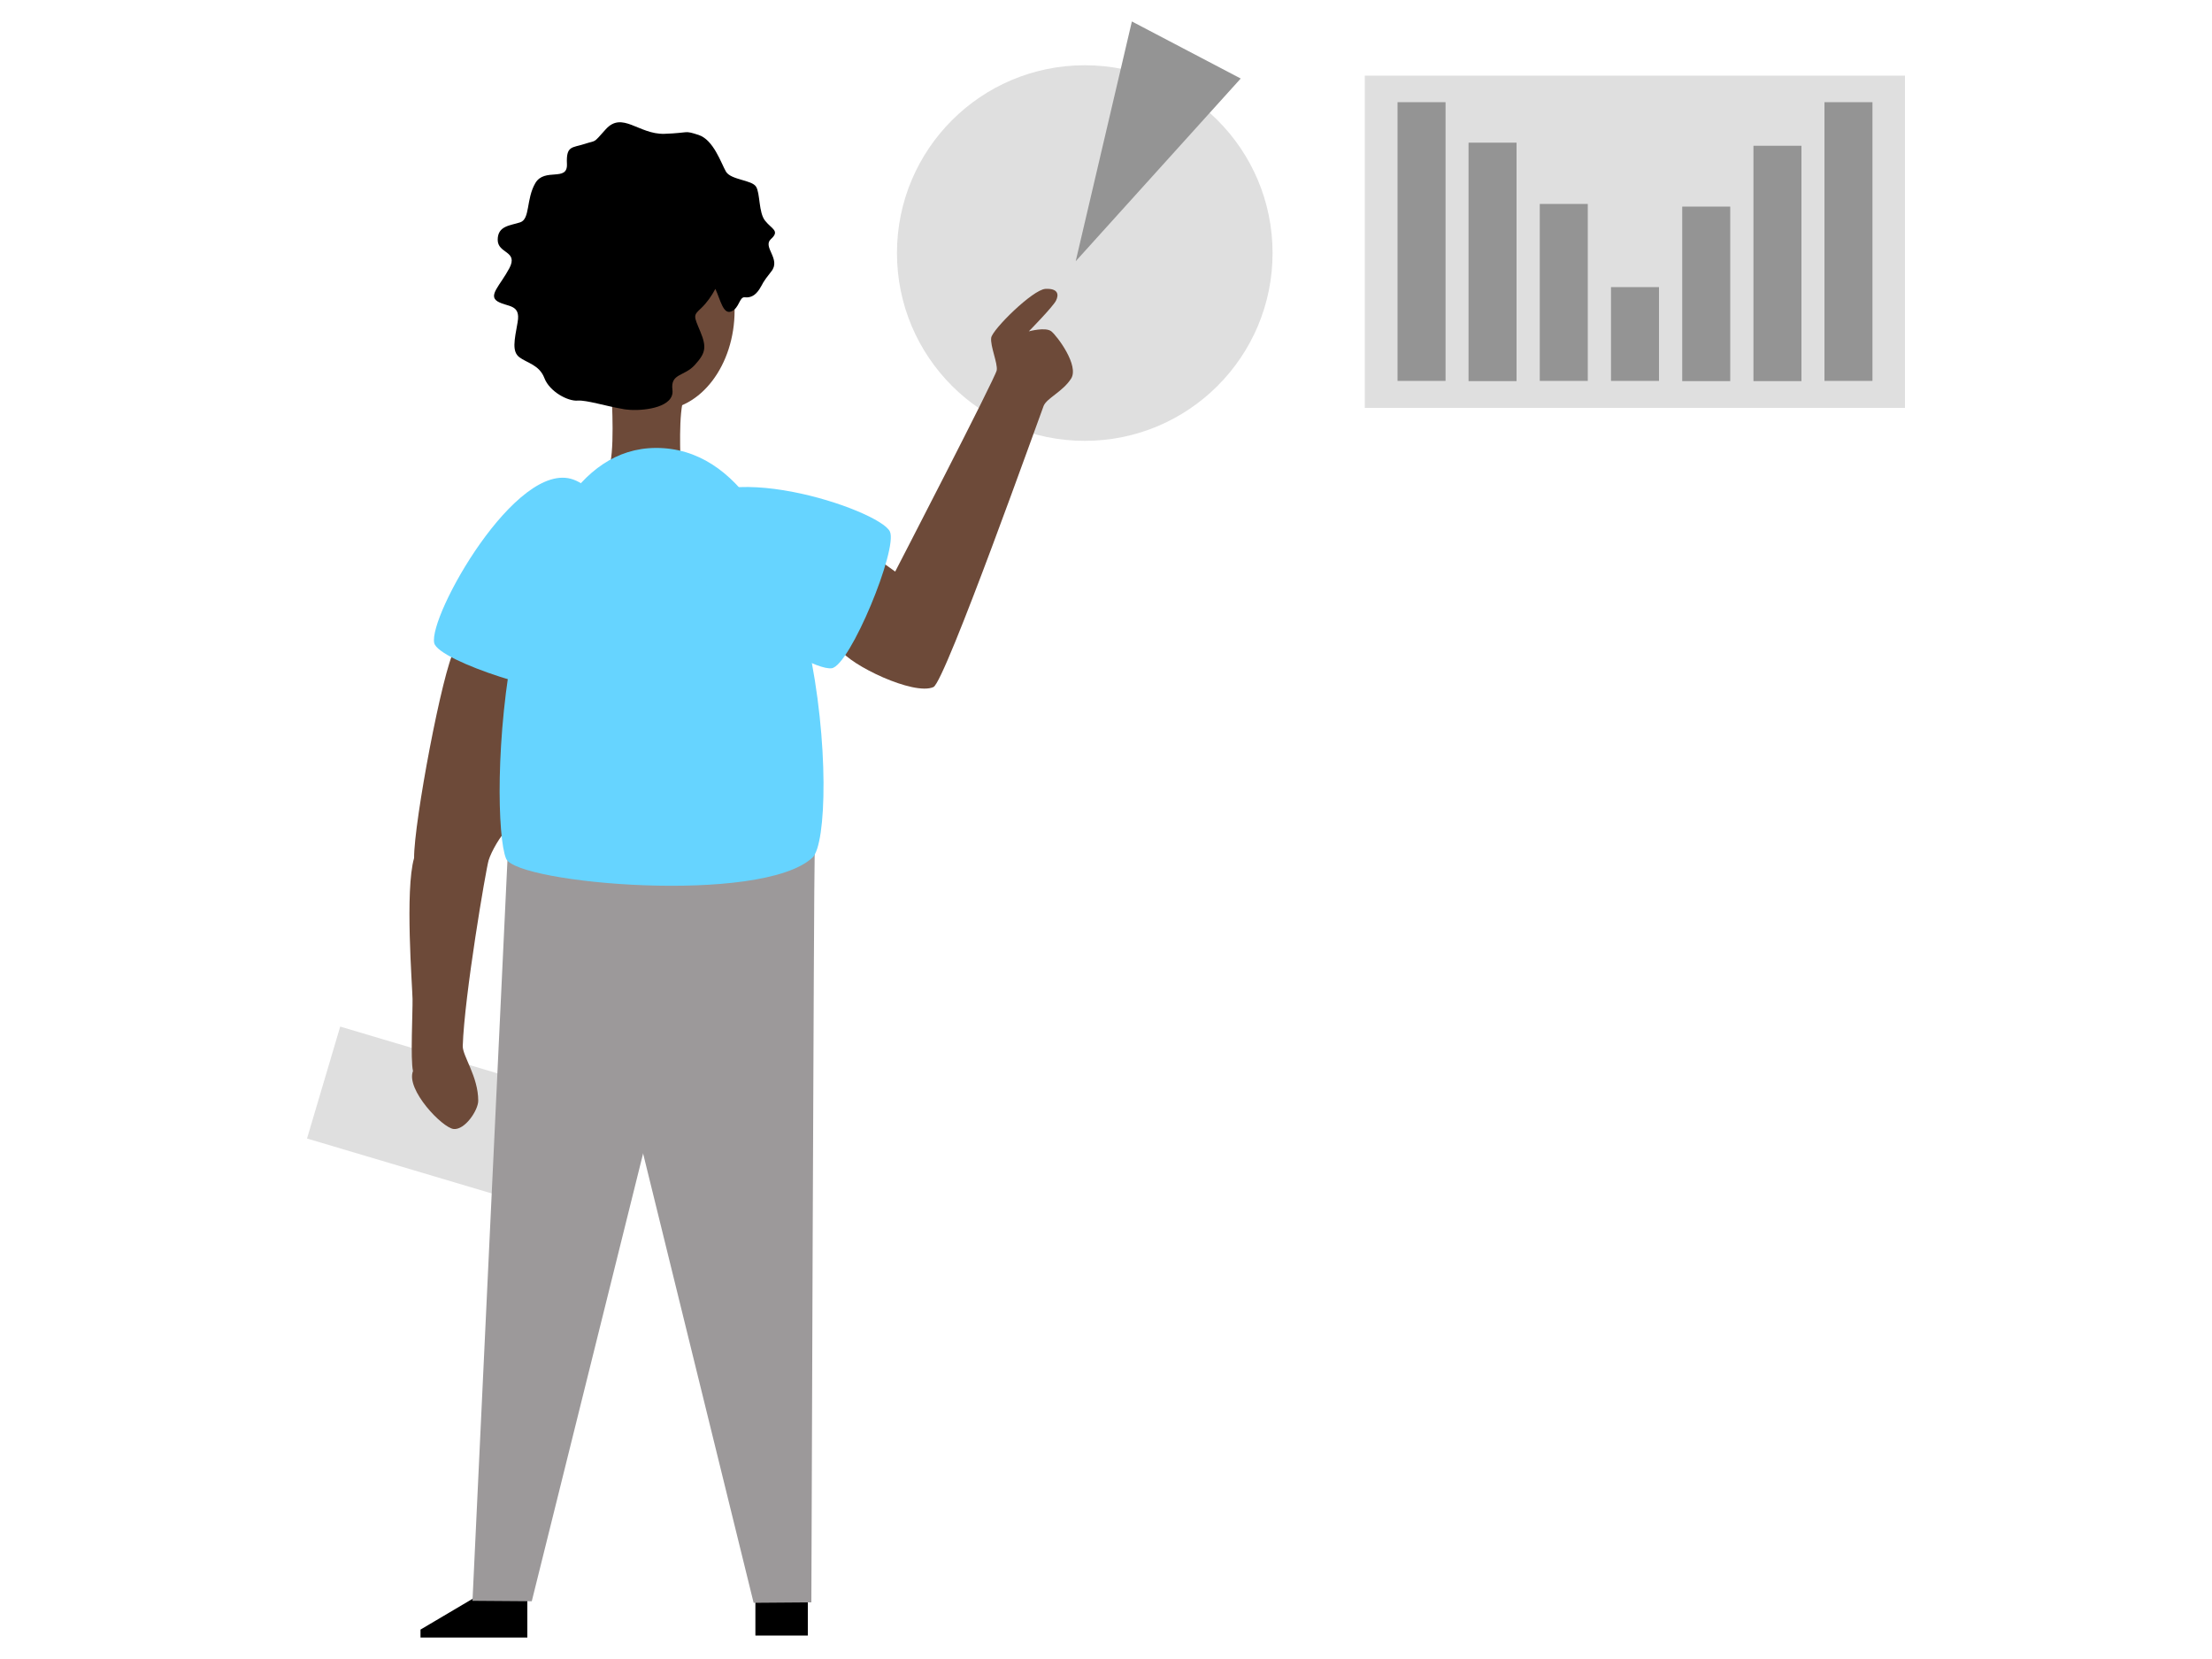 <?xml version="1.0" encoding="utf-8"?>
<!-- Generator: Adobe Illustrator 25.4.1, SVG Export Plug-In . SVG Version: 6.00 Build 0)  -->
<svg version="1.1" id="Layer_1" xmlns="http://www.w3.org/2000/svg" xmlns:xlink="http://www.w3.org/1999/xlink" x="0px" y="0px"
	 viewBox="0 0 1000 750" style="enable-background:new 0 0 1000 750;" xml:space="preserve">
<style type="text/css">
	.st0{fill:#DFDFDF;}
	.st1{fill:#9C999A;}
	.st2{fill:#6D4A39;}
	.st3{fill:#66D4FF;}
	.st4{fill:#949494;}
</style>
<path class="st0" d="M405.5,114.4c0-46.9,38-84.9,84.9-84.9s84.9,38,84.9,84.9s-38,84.9-84.9,84.9l0,0
	C443.5,199.3,405.5,161.3,405.5,114.4L405.5,114.4z"/>
<path d="M214.8,722.1l-24.7,14.6v3.6h48.3v-18.2L214.8,722.1z"/>
<path d="M341.5,723.1h23.7v16.3h-23.7V723.1z"/>
<path class="st0" d="M153.8,464.1l88.1,26.2l-15,50.6l-88.1-26.2L153.8,464.1z"/>
<path class="st1" d="M229.5,386.9l-15.9,336.8l26.8,0.2l54.8-220.4l-1.3-109.7L229.5,386.9z"/>
<path class="st1" d="M368.3,386.2c-0.4,9.6-1.5,338.2-1.5,338.2l-26.1,0.2l-81.2-330.1C259.6,394.5,368.8,376.6,368.3,386.2z"/>
<path class="st2" d="M205.5,293.7c-5.4,9.1-18.4,78.1-18.3,94.2c-4.2,14.5-0.8,57.9-0.7,63.7s-1,27.3,0.2,32.6
	c-3.3,8.4,13.3,25.7,18.4,26.2s11.1-8.5,11.1-12.8c0-10.9-7.1-20.2-7-24.7c0.7-22.6,10.5-80.1,11.7-84s5.4-11.4,8.9-14.5
	s5.2-70.2,5.2-70.2S208.4,288.8,205.5,293.7z"/>
<path class="st2" d="M276.5,177.4c0,2.8,1.7,28.9-1.6,34.8s32.8,3.9,32.8-0.6s-1.2-25,1.7-32.5S276.5,174.6,276.5,177.4z"/>
<path class="st2" d="M399.4,254.6l5.3,3.8c0,0,45.4-87.8,45.9-91s-3-11-2.5-14.7s18.8-21.8,24.5-22.1s6.2,2.5,4.8,5.3
	s-12.3,13.9-12.3,13.9s7.6-2.1,10.2,0s12.7,15.5,8.9,21.4s-11,8.8-12.4,12.3S427.3,308.2,422,310.6c-8.9,4-37.8-10-42.1-16.9
	S399.4,254.6,399.4,254.6z"/>
<path class="st3" d="M259.2,216.8c29.6,10.7,10.4,89.5,0.9,95c-7.5,4.3-61.9-12.8-63.8-21.1C193.6,278.5,233.5,207.5,259.2,216.8z"
	/>
<path class="st3" d="M296.5,202.5c76.1-0.2,83.5,173.4,70.8,185.2c-23,21.4-133.6,11.8-138.5,0.5
	C220.9,369.6,224.6,202.8,296.5,202.5z"/>
<path class="st3" d="M307.6,233.3c13.1-28.7,90.1-2.9,94.7,7c3.7,7.8-18,60.6-26.3,61.8C363.7,303.7,296.2,258.2,307.6,233.3z"/>
<path class="st2" d="M263.3,140.3c0-24.9,15.4-45,34.4-45s34.4,20.2,34.4,45s-15.4,45.1-34.4,45.1S263.3,165.2,263.3,140.3z"/>
<path class="st4" d="M486.3,118.1L499,63.9l12.7-54.2l24.6,12.9l24.6,12.9l-37.3,41.3L486.3,118.1z"/>
<path class="st0" d="M617,34.2h244.2v150.2H617V34.2z"/>
<path class="st4" d="M631.8,46.2h21.7v126h-21.7V46.2z"/>
<path class="st4" d="M663.9,64.5h21.7v107.8h-21.7V64.5z"/>
<path class="st4" d="M696.1,92.2h21.7v80h-21.7V92.2z"/>
<path class="st4" d="M728.3,129.8H750v42.4h-21.7V129.8z"/>
<path class="st4" d="M760.5,93.4h21.7v78.9h-21.7V93.4z"/>
<path class="st4" d="M792.7,65.9h21.7v106.4h-21.7V65.9z"/>
<path class="st4" d="M824.8,46.2h21.7v126h-21.7V46.2z"/>
<path d="M348.7,122.7c-4.5,5.7-3.4,4.9-5.3,7.9s-4.1,4.1-6.7,3.8l0,0c-2.5-0.3-2.4,4.9-6.1,6.4c-3.7,1.5-4.9-5.3-7.2-10.2
	c-1.7,3.2-3.8,6.2-6.4,8.7c-3.7,3.4-3.4,3.4-0.4,10.6s2.3,9.8-2.5,15.1c-4.8,5.3-11.1,3.7-10.1,11.3c0.9,7.6-11.9,9.4-19,9
	c-1.3-0.1-2.6-0.2-3.9-0.5c-7.1-1.2-16.1-4-19.9-3.7c-4.5,0.4-12.8-4.1-15.1-10.2c-2.3-6-7.9-6.8-11.3-9.4s-2.3-7.5-0.8-15.8
	c1.5-8.3-4.5-6.8-9-9.4c-4.5-2.7,1.1-7.2,5.3-15.1c4.1-7.9-5.3-6.4-5.3-12.8c0-6.4,5.7-6.4,10.2-7.9c4.5-1.5,2.6-10.5,6.8-17.7
	s14.7-0.4,14.3-8.7c-0.4-8.3,2.3-7.2,7.9-9c5.7-1.9,3.6,0.1,9.6-6.6c7.5-8.4,14.9,2.3,26.5,2c11.7-0.4,8.7-1.7,15.5,0.5
	s10.2,12.8,12.4,16.6c2.3,3.8,11.7,3.7,13.6,6.8c1.9,3,1.1,11.7,4.1,15.4c3,3.8,6.8,4.5,2.6,8.3
	C344.6,111.7,353.2,117.1,348.7,122.7z"/>
</svg>
